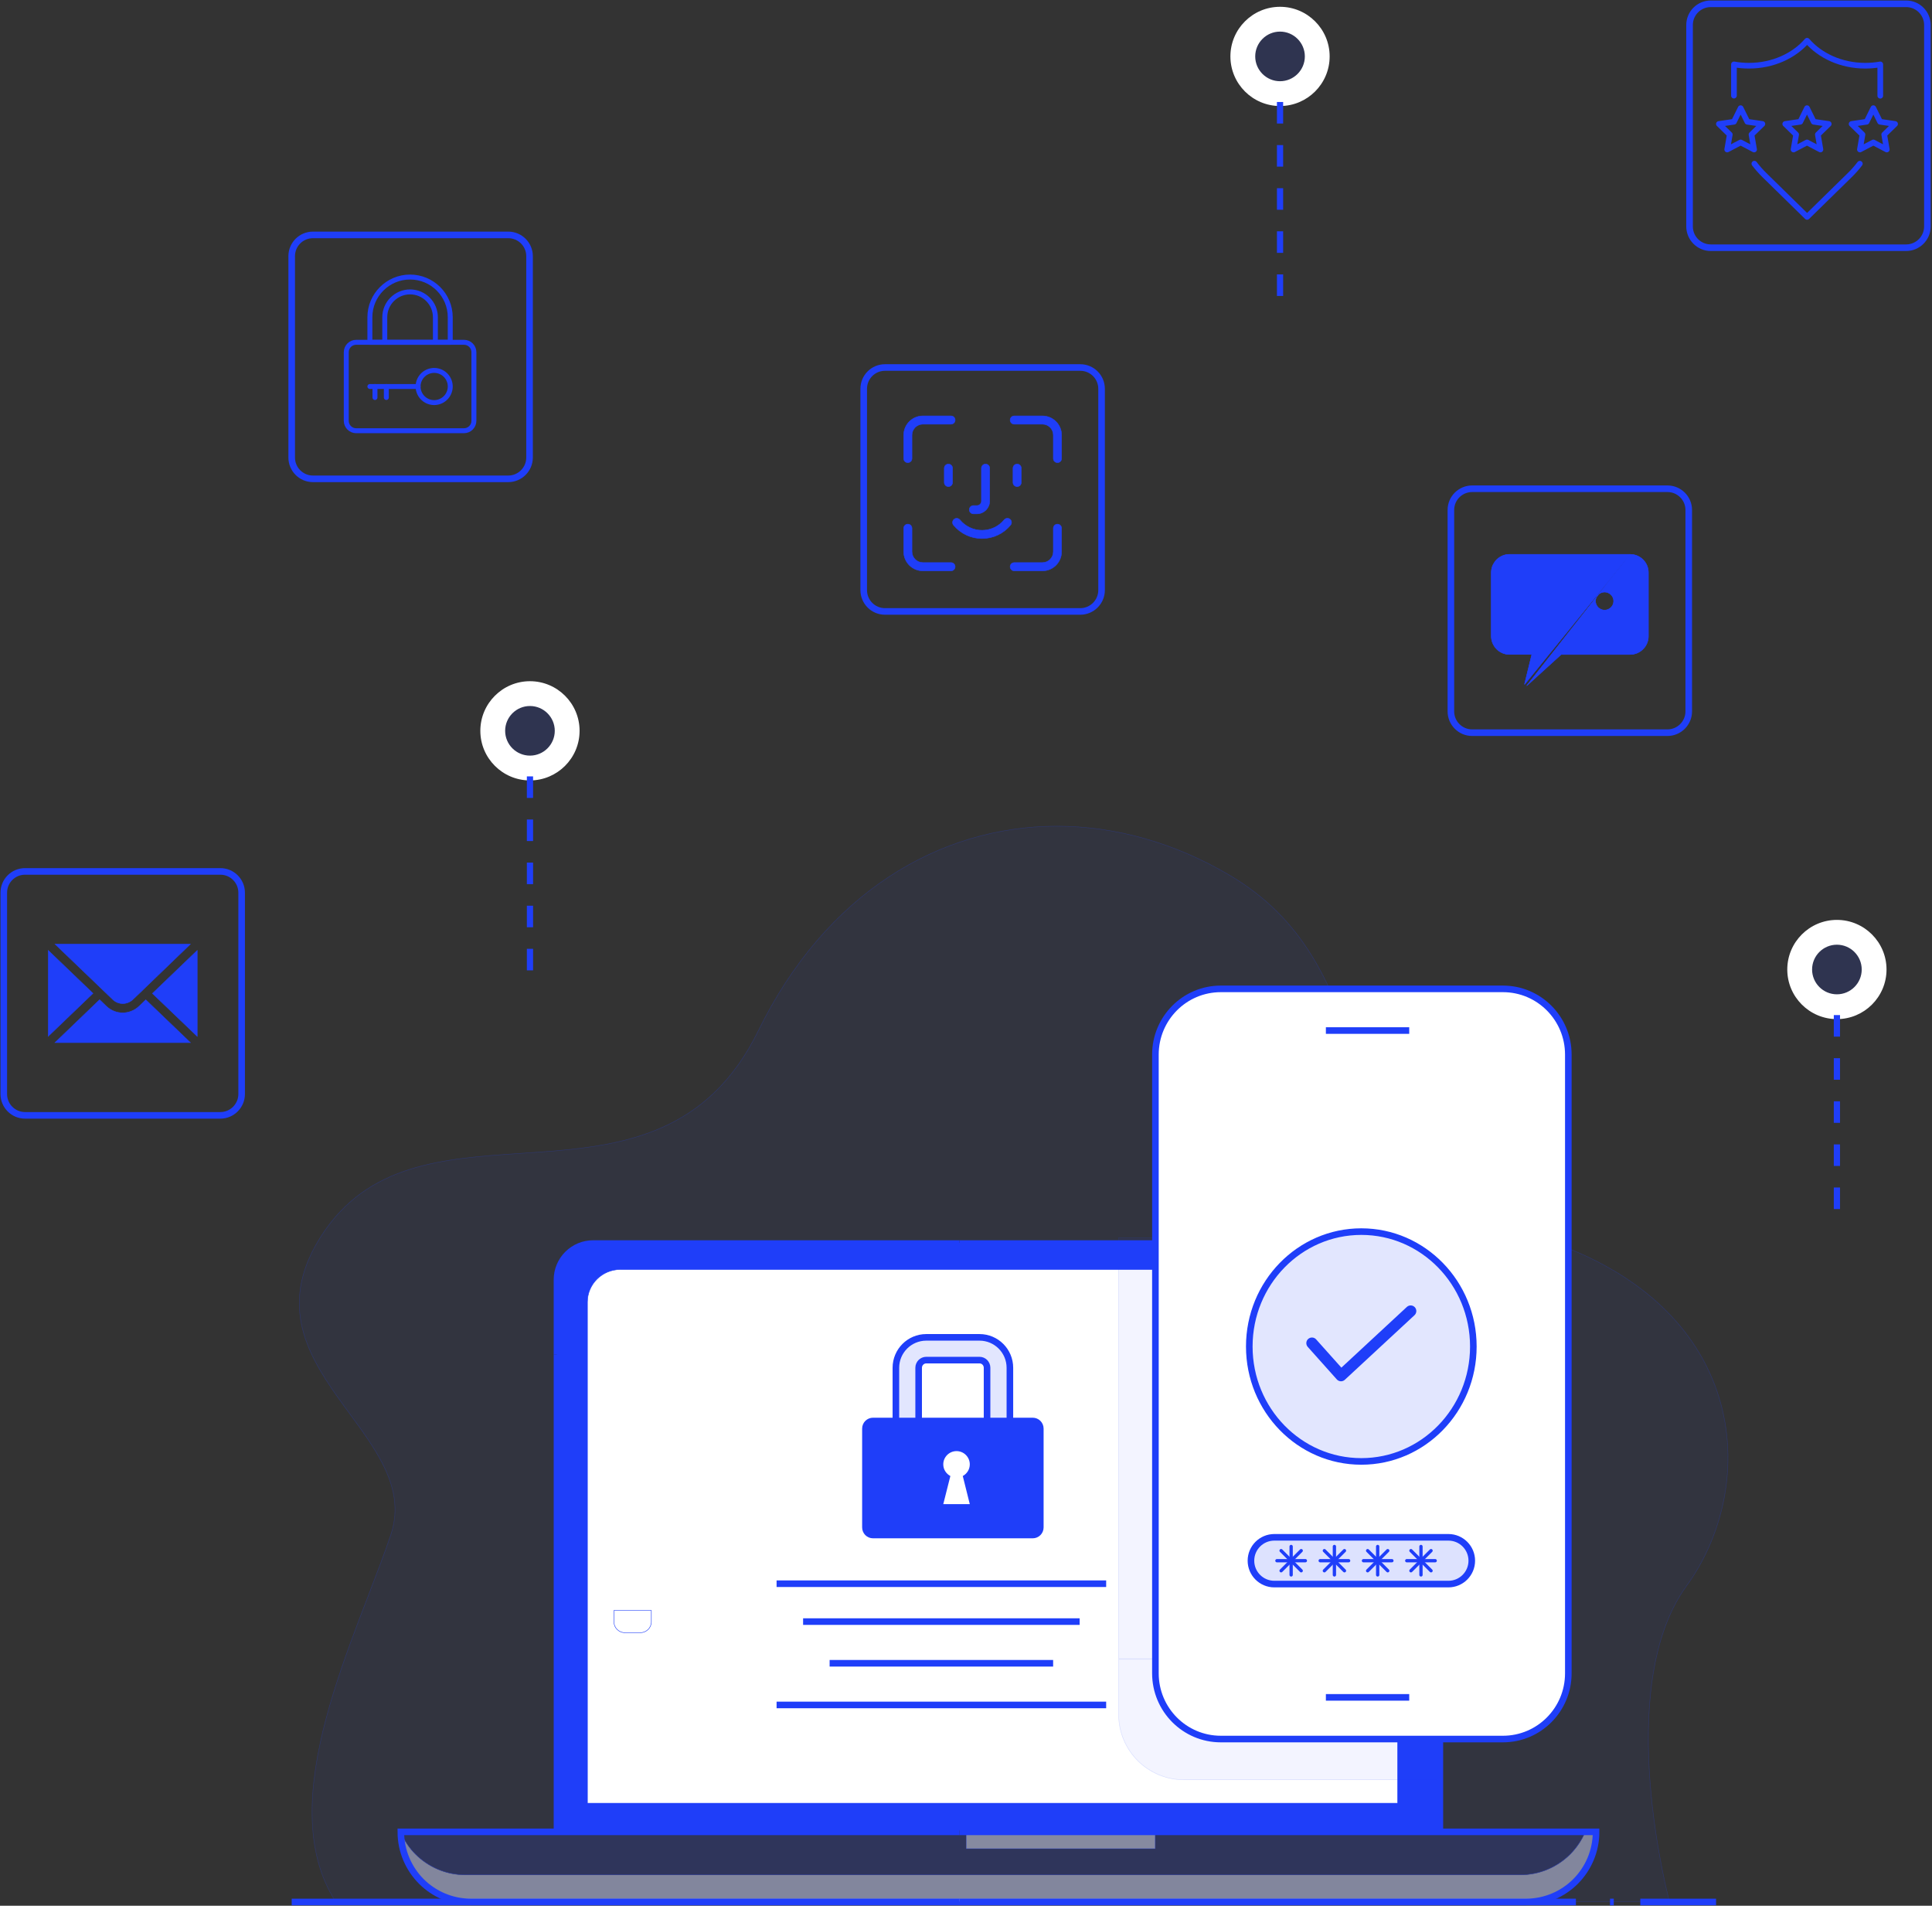 <?xml version="1.0" encoding="UTF-8"?> <svg xmlns="http://www.w3.org/2000/svg" width="510" height="503" viewBox="0 0 510 503" fill="none"><rect x="0" y="0" width="510" height="503" fill="#333333" stroke="none"/><path d="M146.842 199.834C150.679 195.999 150.679 189.78 146.842 185.945C143.005 182.109 136.784 182.109 132.947 185.945C129.11 189.78 129.11 195.999 132.947 199.834C136.784 203.67 143.005 203.67 146.842 199.834Z" fill="#1F3EF9" fill-opacity="0.15"></path><path d="M139.896 205.983C132.673 205.983 126.797 200.109 126.797 192.889C126.797 185.67 132.674 179.795 139.896 179.795C147.118 179.795 152.995 185.67 152.995 192.889C152.995 200.109 147.118 205.983 139.896 205.983ZM139.896 186.342C136.285 186.342 133.347 189.279 133.347 192.889C133.347 196.499 136.285 199.436 139.896 199.436C143.507 199.436 146.446 196.499 146.446 192.889C146.446 189.279 143.507 186.342 139.896 186.342Z" fill="white"></path><path d="M140.719 256.116H139.078V250.427H140.719V256.116ZM140.719 244.739H139.078V239.05H140.719V244.739ZM140.719 233.362H139.078V227.673H140.719V233.362ZM140.719 221.983H139.078V216.295H140.719V221.983ZM140.719 210.606H139.078V204.918H140.719V210.606Z" fill="#1F3EF9"></path><path d="M344.842 21.834C348.679 17.999 348.679 11.78 344.842 7.945C341.005 4.109 334.784 4.109 330.947 7.945C327.11 11.78 327.11 17.999 330.947 21.834C334.784 25.67 341.005 25.67 344.842 21.834Z" fill="#1F3EF9" fill-opacity="0.15"></path><path d="M337.896 27.983C330.673 27.983 324.797 22.109 324.797 14.889C324.797 7.67 330.674 1.795 337.896 1.795C345.118 1.795 350.995 7.67 350.995 14.889C350.995 22.109 345.118 27.983 337.896 27.983ZM337.896 8.342C334.285 8.342 331.347 11.279 331.347 14.889C331.347 18.499 334.285 21.436 337.896 21.436C341.507 21.436 344.446 18.499 344.446 14.889C344.446 11.279 341.507 8.342 337.896 8.342Z" fill="white"></path><path d="M338.719 78.116H337.078V72.427H338.719V78.116ZM338.719 66.739H337.078V61.05H338.719V66.739ZM338.719 55.362H337.078V49.673H338.719V55.362ZM338.719 43.983H337.078V38.295H338.719V43.983ZM338.719 32.606H337.078V26.918H338.719V32.606Z" fill="#1F3EF9"></path><path d="M491.842 262.834C495.679 258.999 495.679 252.78 491.842 248.945C488.005 245.109 481.784 245.109 477.947 248.945C474.11 252.78 474.11 258.999 477.947 262.834C481.784 266.67 488.005 266.67 491.842 262.834Z" fill="#1F3EF9" fill-opacity="0.15"></path><path d="M484.896 268.983C477.673 268.983 471.797 263.109 471.797 255.889C471.797 248.67 477.674 242.795 484.896 242.795C492.118 242.795 497.995 248.67 497.995 255.889C497.995 263.109 492.118 268.983 484.896 268.983ZM484.896 249.342C481.285 249.342 478.347 252.279 478.347 255.889C478.347 259.499 481.285 262.436 484.896 262.436C488.507 262.436 491.446 259.499 491.446 255.889C491.446 252.279 488.507 249.342 484.896 249.342Z" fill="white"></path><path d="M485.719 319.116H484.078V313.427H485.719V319.116ZM485.719 307.739H484.078V302.05H485.719V307.739ZM485.719 296.362H484.078V290.673H485.719V296.362ZM485.719 284.983H484.078V279.295H485.719V284.983ZM485.719 273.606H484.078V267.918H485.719V273.606Z" fill="#1F3EF9"></path><path d="M440.174 193.382H388.614C385.506 193.382 383 190.854 383 187.768V134.613C383 131.506 385.506 129 388.614 129H440.174C443.261 129 445.787 131.506 445.787 134.613V187.768C445.787 190.856 443.26 193.382 440.174 193.382Z" stroke="#1F3EF9" stroke-width="1.74" stroke-miterlimit="10"></path><path d="M503.174 65.382H451.614C448.506 65.382 446 62.854 446 59.768V6.613C446 3.506 448.506 1 451.614 1H503.174C506.261 1 508.787 3.506 508.787 6.613V59.768C508.787 62.855 506.26 65.382 503.174 65.382Z" stroke="#1F3EF9" stroke-width="1.74" stroke-miterlimit="10"></path><g opacity="0.29"><path d="M440.672 501.854L440.694 501.936H88.616C80.047 488.601 81.433 471.097 86.092 453.562C88.423 444.79 91.573 436.014 94.701 427.754C95.566 425.469 96.43 423.223 97.275 421.027C99.482 415.289 101.557 409.895 103.18 405.046C105.43 398.32 104 392.191 100.949 386.243C98.68 381.82 95.511 377.491 92.287 373.088C91.179 371.574 90.064 370.051 88.977 368.513C84.728 362.498 80.904 356.242 79.54 349.321C78.176 342.404 79.267 334.816 84.861 326.134C97.122 307.105 117.058 305.776 137.608 304.406C139.21 304.299 140.815 304.192 142.422 304.077C153.52 303.277 164.633 302.063 174.638 297.649C184.646 293.233 193.542 285.616 200.209 272.018C217.951 235.824 247.869 218.123 278.855 218.064L278.854 218.065H279.008C294.472 218.065 310.202 222.461 324.811 231.148C344.536 242.879 350.948 259.75 357.258 276.356C357.972 278.235 358.685 280.11 359.415 281.974C363.008 291.143 367.033 300.039 373.771 307.718C380.51 315.399 389.959 321.858 404.395 326.161C433.23 334.753 448.314 351.137 453.745 368.733C459.177 386.332 454.957 405.153 445.164 418.624C440.254 425.379 437.524 433.971 436.188 443.054C434.852 452.137 434.91 461.717 435.58 470.451C436.251 479.186 437.535 487.077 438.65 492.784C439.208 495.638 439.724 497.945 440.101 499.54C440.289 500.337 440.443 500.956 440.549 501.376C440.602 501.586 440.644 501.746 440.672 501.854Z" fill="#1F3EF9" fill-opacity="0.21" stroke="#1F3EF9" stroke-width="0.127"></path></g><path d="M379.935 337.597H379.936V482.936H147.064V337.534C147.064 332.306 151.313 328.064 156.548 328.064H370.45C375.686 328.064 379.935 332.306 379.935 337.534V337.597Z" fill="#1F3EF9" stroke="#1F3EF9" stroke-width="0.127"></path><path d="M368.935 343.673V475.936H155.064V343.673C155.064 338.922 158.964 335.064 163.771 335.064H360.229C365.014 335.064 368.901 338.887 368.936 343.609H368.935V343.673Z" fill="white" stroke="#1F3EF9" stroke-width="0.127"></path><g opacity="0.19"><path d="M295.298 452.52V437.932H380.208V455.28C379.913 455.505 379.702 455.849 379.702 456.332V469.744H312.523C303.006 469.744 295.298 462.037 295.298 452.52Z" fill="#1F3EF9" fill-opacity="0.3" stroke="#1F3EF9" stroke-width="0.127"></path><path d="M353.795 397.817H353.732V397.881V434.184V434.247H353.795H404.303V437.804H295.298V326.673H323.264V364.133V364.197H323.328H356.395V397.817H353.795Z" fill="#1F3EF9" fill-opacity="0.3" stroke="#1F3EF9" stroke-width="0.127"></path></g><path d="M433 502H453" stroke="#1F3EF9" stroke-width="1.74" stroke-miterlimit="10"></path><path d="M77 502H416" stroke="#1F3EF9" stroke-width="1.74" stroke-miterlimit="10"></path><path d="M426 502H425" stroke="#1F3EF9" stroke-width="1.74" stroke-miterlimit="10"></path><path d="M171.936 425.064V428.084C171.936 429.656 170.613 430.936 168.966 430.936H165.024C163.388 430.936 162.064 429.656 162.064 428.084V425.064H171.936Z" fill="white" stroke="#1F3EF9" stroke-width="0.127"></path><path d="M379.83 483.064H420.936C420.919 488.268 418.857 492.972 415.547 496.395C412.206 499.813 407.607 501.936 402.523 501.936H124.477C119.393 501.936 114.795 499.813 111.453 496.395C108.143 492.974 106.081 488.268 106.064 483.064H379.83Z" fill="#1F3EF9" fill-opacity="0.15" stroke="#1F3EF9" stroke-width="0.127"></path><path opacity="0.42" d="M255.064 487.936V483.064H304.936V487.936H255.064Z" fill="white" stroke="#1F3EF9" stroke-width="0.127"></path><g opacity="0.4"><path d="M111.274 496.539C108.013 493.26 105.961 488.789 105.879 483.822C106.813 485.903 108.108 487.813 109.703 489.407L109.703 489.408C113.072 492.759 117.711 494.842 122.839 494.842H401.339C406.467 494.842 411.104 492.759 414.474 489.408L414.475 489.407C416.131 487.733 417.503 485.754 418.425 483.558H421.262C421.244 488.625 419.179 493.205 415.865 496.539C412.519 499.867 407.911 501.936 402.819 501.936H124.319C119.227 501.936 114.621 499.867 111.274 496.539Z" fill="white" stroke="#1F3EF9" stroke-width="0.127"></path></g><path d="M147.031 357.463V337.77C147.031 332.498 151.31 328.22 156.582 328.22H253.249" stroke="#1F3EF9" stroke-width="1.74" stroke-miterlimit="10"></path><path d="M147.031 483.494V357.463" stroke="#1F3EF9" stroke-width="1.74" stroke-miterlimit="10"></path><path d="M253.25 483.493H105.812C105.812 488.603 107.889 493.225 111.229 496.584C114.586 499.924 119.209 502 124.319 502H253.25" stroke="#1F3EF9" stroke-width="1.74" stroke-miterlimit="10"></path><path d="M380.087 483.493V337.77C380.087 332.498 375.808 328.22 370.537 328.22H253.25" stroke="#1F3EF9" stroke-width="1.74" stroke-miterlimit="10"></path><path d="M253.25 483.493H421.324C421.324 488.603 419.248 493.225 415.908 496.584C412.551 499.924 407.928 502 402.818 502H253.25" stroke="#1F3EF9" stroke-width="1.74" stroke-miterlimit="10"></path><path d="M382.704 353.136H382.768V353.073V307.724V307.66H382.704H333.06H332.996V307.724V353.073V353.136H333.06H382.704ZM413.936 284.064V426.936H305.064V284.064H413.936Z" fill="white" stroke="#1F3EF9" stroke-width="0.127"></path><path d="M413.936 278.353V441.674C413.936 451.211 406.221 458.936 396.73 458.936H322.244C312.752 458.936 305.064 451.211 305.064 441.674V278.353C305.064 268.815 312.752 261.064 322.244 261.064H396.73C406.221 261.064 413.936 268.817 413.936 278.353Z" fill="white" stroke="#1F3EF9" stroke-width="0.127"></path><path d="M414 426.947V441.65C414 451.236 406.273 459 396.733 459H322.267C312.727 459 305 451.236 305 441.65V278.35C305 268.764 312.727 261 322.267 261H396.733C406.273 261 414 268.764 414 278.35V426.947Z" stroke="#1F3EF9" stroke-width="1.74" stroke-miterlimit="10"></path><path d="M205 418H292" stroke="#1F3EF9" stroke-width="1.74" stroke-miterlimit="10"></path><path d="M212 428H285" stroke="#1F3EF9" stroke-width="1.74" stroke-miterlimit="10"></path><path d="M219 439H278" stroke="#1F3EF9" stroke-width="1.74" stroke-miterlimit="10"></path><path d="M205 450H292" stroke="#1F3EF9" stroke-width="1.74" stroke-miterlimit="10"></path><path d="M242.494 375.118H272.607C273.677 375.118 274.551 375.975 274.551 377.063V403.138C274.551 404.228 273.677 405.083 272.607 405.083H230.461C229.391 405.083 228.517 404.227 228.517 403.138V377.063C228.517 375.973 229.391 375.118 230.461 375.118H242.494Z" fill="#1F3EF9" stroke="#1F3EF9" stroke-width="0.127"></path><path d="M258.568 353.041C262.953 353.041 266.52 356.609 266.52 361.013V374.991H260.621V361.013C260.621 359.853 259.71 358.92 258.568 358.92H244.507C243.366 358.92 242.434 359.852 242.434 361.013V374.991H236.556V361.013C236.556 356.609 240.123 353.041 244.508 353.041H258.568Z" fill="#1F3EF9" fill-opacity="0.13" stroke="#1F3EF9" stroke-width="0.127"></path><path d="M236.492 375.055V361.013C236.492 356.573 240.088 352.978 244.508 352.978H258.57C262.99 352.978 266.586 356.573 266.586 361.013V375.055" stroke="#1F3EF9" stroke-width="1.74" stroke-miterlimit="10"></path><path d="M242.5 375.055V361.012C242.5 359.887 243.403 358.983 244.508 358.983H258.57C259.675 358.983 260.559 359.887 260.559 361.012V375.055" stroke="#1F3EF9" stroke-width="1.74" stroke-miterlimit="10"></path><path d="M266.58 375.055H272.607C273.712 375.055 274.615 375.939 274.615 377.063V403.138C274.615 404.264 273.712 405.147 272.607 405.147H230.461C229.357 405.147 228.453 404.262 228.453 403.138V377.063C228.453 375.937 229.357 375.055 230.461 375.055H266.58Z" stroke="#1F3EF9" stroke-width="1.74" stroke-miterlimit="10"></path><g opacity="0.59"><path d="M430.3 146.316H398.472C397.152 146.316 395.982 146.855 395.077 147.728C394.744 148.05 394.497 148.436 394.257 148.845L394.257 148.845C394.147 149.031 394.03 149.255 393.963 149.456L393.963 149.457L393.963 149.457C393.78 149.982 393.665 150.552 393.665 151.121V167.902C393.665 168.493 393.78 169.04 393.963 169.566L393.963 169.567C394.03 169.769 394.143 169.995 394.258 170.202C394.486 170.614 394.738 170.978 395.078 171.318C395.967 172.184 397.152 172.731 398.495 172.731H404.288H404.369L404.35 172.81L402.434 180.635C402.434 180.635 402.434 180.635 402.434 180.635L430.3 146.316ZM430.3 146.316C432.966 146.316 435.129 148.481 435.129 151.122V167.903C435.129 170.567 432.965 172.733 430.3 172.733H412.135H412.11L412.092 172.749L403.023 180.987L430.3 146.316ZM402.009 158.647C402.009 159.952 403.1 161.042 404.427 161.042C405.732 161.042 406.799 159.974 406.799 158.647C406.799 157.32 405.756 156.251 404.427 156.251C403.1 156.251 402.009 157.341 402.009 158.647ZM414.006 161.043C414.408 161.043 414.789 160.947 415.121 160.757C415.881 160.355 416.378 159.571 416.378 158.648C416.378 157.725 415.89 156.923 415.121 156.514C414.791 156.339 414.407 156.253 414.006 156.253C412.679 156.253 411.588 157.343 411.588 158.648C411.588 159.953 412.679 161.043 414.006 161.043ZM421.167 158.647C421.167 159.951 422.257 161.042 423.562 161.042C424.889 161.042 425.98 159.975 425.98 158.647C425.98 157.318 424.865 156.251 423.562 156.251C422.257 156.251 421.167 157.342 421.167 158.647Z" fill="#1F3EF9" stroke="#1F3EF9" stroke-width="0.127"></path></g><path d="M430.3 146.316H398.472C397.152 146.316 395.982 146.855 395.077 147.728C394.744 148.05 394.497 148.436 394.257 148.845L394.257 148.845C394.147 149.031 394.03 149.255 393.963 149.456L393.963 149.457L393.963 149.457C393.78 149.982 393.665 150.552 393.665 151.121V167.902C393.665 168.493 393.78 169.04 393.963 169.566L393.963 169.567C394.03 169.769 394.143 169.995 394.258 170.202C394.486 170.614 394.738 170.978 395.078 171.318C395.967 172.184 397.152 172.731 398.495 172.731H404.288H404.369L404.35 172.81L402.434 180.635C402.434 180.635 402.434 180.635 402.434 180.635L430.3 146.316ZM430.3 146.316C432.966 146.316 435.129 148.481 435.129 151.122V167.903C435.129 170.567 432.965 172.733 430.3 172.733H412.135H412.11L412.092 172.749L403.023 180.987L430.3 146.316ZM402.009 158.647C402.009 159.952 403.1 161.042 404.427 161.042C405.732 161.042 406.799 159.974 406.799 158.647C406.799 157.32 405.756 156.251 404.427 156.251C403.1 156.251 402.009 157.341 402.009 158.647ZM414.006 161.043C414.408 161.043 414.789 160.947 415.121 160.757C415.881 160.355 416.378 159.571 416.378 158.648C416.378 157.725 415.89 156.923 415.121 156.514C414.791 156.339 414.407 156.253 414.006 156.253C412.679 156.253 411.588 157.343 411.588 158.648C411.588 159.953 412.679 161.043 414.006 161.043ZM421.167 158.647C421.167 159.951 422.257 161.042 423.562 161.042C424.889 161.042 425.98 159.975 425.98 158.647C425.98 157.318 424.865 156.251 423.562 156.251C422.257 156.251 421.167 157.342 421.167 158.647Z" fill="#1F3EF9" stroke="#1F3EF9" stroke-width="0.127"></path><path d="M388.863 355.396C388.863 372.111 375.65 385.659 359.354 385.659C343.058 385.659 329.845 372.111 329.845 355.396C329.845 338.68 343.058 325.132 359.354 325.132C375.65 325.132 388.863 338.68 388.863 355.396Z" fill="#1F3EF9" fill-opacity="0.13" stroke="#1F3EF9" stroke-width="0.127"></path><path d="M359.354 385.723C375.686 385.723 388.926 372.145 388.926 355.396C388.926 338.646 375.686 325.068 359.354 325.068C343.021 325.068 329.781 338.646 329.781 355.396C329.781 372.145 343.021 385.723 359.354 385.723Z" stroke="#1F3EF9" stroke-width="1.74" stroke-miterlimit="10"></path><path d="M353.995 364.576C353.971 364.576 353.948 364.576 353.924 364.573C353.526 364.555 353.152 364.377 352.886 364.078L345.212 355.492C344.667 354.88 344.721 353.941 345.332 353.395C345.944 352.851 346.882 352.904 347.428 353.514L354.092 360.971L371.379 344.945C371.978 344.39 372.916 344.424 373.478 345.026C374.035 345.628 373.999 346.566 373.397 347.126L355.001 364.178C354.726 364.433 354.367 364.574 353.992 364.574L353.995 364.576Z" fill="#1F3EF9"></path><path d="M134.174 126.382H82.614C79.506 126.382 77 123.854 77 120.768V67.614C77 64.506 79.506 62 82.614 62H134.174C137.261 62 139.787 64.506 139.787 67.614V120.768C139.787 123.856 137.26 126.382 134.174 126.382Z" stroke="#1F3EF9" stroke-width="1.74" stroke-miterlimit="10"></path><path d="M285.174 161.382H233.613C230.506 161.382 228 158.854 228 155.768V102.613C228 99.506 230.506 97 233.613 97H285.174C288.261 97 290.787 99.506 290.787 102.613V155.768C290.787 158.856 288.26 161.382 285.174 161.382Z" stroke="#1F3EF9" stroke-width="1.74" stroke-miterlimit="10"></path><path d="M239.647 122.103H239.621L239.62 122.104C239.03 122.09 238.556 121.608 238.556 121.014V114.839C238.556 112.047 240.829 109.775 243.62 109.775H251.042C251.644 109.775 252.132 110.262 252.132 110.864C252.132 111.467 251.644 111.954 251.042 111.954H243.62C242.03 111.954 240.737 113.247 240.737 114.838V121.013C240.737 121.615 240.249 122.103 239.647 122.103Z" fill="#1F3EF9" stroke="#1F3EF9" stroke-width="0.127"></path><path d="M250.887 150.668L250.888 150.669H243.62C240.828 150.669 238.556 148.396 238.556 145.605V139.431C238.556 138.829 239.044 138.341 239.646 138.341C240.248 138.341 240.736 138.829 240.736 139.431V145.605C240.736 147.195 242.029 148.488 243.619 148.488H251.041C251.643 148.488 252.131 148.976 252.131 149.578C252.131 150.18 251.643 150.668 251.041 150.668H250.887Z" fill="#1F3EF9" stroke="#1F3EF9" stroke-width="0.127"></path><path d="M279.17 122.105L279.169 122.104H279.143C278.54 122.104 278.053 121.616 278.053 121.014V114.838C278.053 113.248 276.76 111.955 275.17 111.955H267.747C267.145 111.955 266.657 111.468 266.657 110.865C266.657 110.263 267.145 109.776 267.747 109.776H275.17C277.961 109.776 280.234 112.049 280.234 114.84V121.015C280.234 121.609 279.76 122.091 279.17 122.105Z" fill="#1F3EF9" stroke="#1F3EF9" stroke-width="0.127"></path><path d="M275.283 150.67H275.17H267.747C267.145 150.67 266.657 150.182 266.657 149.58C266.657 148.978 267.145 148.49 267.747 148.49H275.17C276.76 148.49 278.053 147.197 278.053 145.607V139.433C278.053 138.831 278.54 138.343 279.143 138.343C279.745 138.343 280.232 138.831 280.232 139.433V145.607C280.232 148.361 278.021 150.609 275.283 150.67Z" fill="#1F3EF9" stroke="#1F3EF9" stroke-width="0.127"></path><path d="M257.983 135.618H257.891H256.958C256.356 135.618 255.868 135.13 255.868 134.528C255.868 133.926 256.356 133.438 256.958 133.438H257.891C258.542 133.438 259.073 132.908 259.073 132.257V123.576C259.073 122.974 259.561 122.487 260.163 122.487C260.765 122.487 261.252 122.974 261.252 123.576V132.257C261.252 134.079 259.794 135.568 257.983 135.618Z" fill="#1F3EF9" stroke="#1F3EF9" stroke-width="0.127"></path><path d="M250.357 128.428C249.755 128.428 249.267 127.94 249.267 127.338V123.576C249.267 122.974 249.755 122.487 250.357 122.487C250.959 122.487 251.446 122.974 251.446 123.576V127.338C251.446 127.94 250.959 128.428 250.357 128.428Z" fill="#1F3EF9" stroke="#1F3EF9" stroke-width="0.127"></path><path d="M268.497 128.428C267.895 128.428 267.407 127.94 267.407 127.338V123.576C267.407 122.974 267.895 122.487 268.497 122.487C269.099 122.487 269.587 122.974 269.587 123.576V127.338C269.587 127.94 269.099 128.428 268.497 128.428Z" fill="#1F3EF9" stroke="#1F3EF9" stroke-width="0.127"></path><path d="M251.85 137.056L251.85 137.056L251.851 137.056C252.31 136.671 253.003 136.735 253.386 137.203L253.386 137.203C254.832 138.955 256.963 139.961 259.232 139.961C261.501 139.961 263.64 138.952 265.086 137.192C265.474 136.726 266.159 136.662 266.621 137.04C267.087 137.423 267.154 138.112 266.773 138.575C264.91 140.842 262.162 142.14 259.233 142.14H259.206L259.205 142.141C256.292 142.134 253.561 140.84 251.703 138.592L251.654 138.632L251.703 138.592C251.32 138.127 251.387 137.439 251.85 137.056Z" fill="#1F3EF9" stroke="#1F3EF9" stroke-width="0.127"></path><path d="M58.174 294.382H6.614C3.506 294.382 1 291.854 1 288.768V235.614C1 232.506 3.506 230 6.614 230H58.174C61.261 230 63.787 232.506 63.787 235.614V288.768C63.787 291.856 61.26 294.382 58.174 294.382Z" stroke="#1F3EF9" stroke-width="1.74" stroke-miterlimit="10"></path><path d="M28.072 265.575L28.072 265.576C29.285 266.741 30.847 267.324 32.386 267.324C33.926 267.324 35.489 266.741 36.723 265.576L36.724 265.576L38.481 263.886L50.255 275.182H14.518L26.293 263.863L28.072 265.575Z" fill="#1F3EF9" stroke="#1F3EF9" stroke-width="0.127"></path><path d="M12.743 250.86L24.544 262.181L12.743 273.505V250.86Z" fill="#1F3EF9" stroke="#1F3EF9" stroke-width="0.127"></path><path d="M40.24 262.206L52.064 250.86V273.527L40.24 262.206Z" fill="#1F3EF9" stroke="#1F3EF9" stroke-width="0.127"></path><path d="M29.784 263.821L29.784 263.821L14.549 249.204H50.24L37.799 261.188C37.681 261.283 37.566 261.398 37.471 261.515L35.051 263.82C35.051 263.82 35.051 263.82 35.051 263.82C33.552 265.229 31.236 265.228 29.784 263.821Z" fill="#1F3EF9" stroke="#1F3EF9" stroke-width="0.127"></path><mask id="path-61-inside-1_80_4079" fill="white"><path d="M53.647 247.756C53.624 247.71 53.601 247.687 53.578 247.663H53.601C53.624 247.687 53.647 247.709 53.647 247.756Z"></path></mask><path d="M53.647 247.756C53.624 247.71 53.601 247.687 53.578 247.663H53.601C53.624 247.687 53.647 247.709 53.647 247.756Z" fill="#1F3EF9"></path><path d="M53.647 247.756L53.533 247.813L53.775 247.756H53.647ZM53.578 247.663V247.536H53.282L53.486 247.751L53.578 247.663ZM53.601 247.663L53.694 247.575L53.656 247.536H53.601V247.663ZM53.761 247.699C53.729 247.635 53.694 247.6 53.671 247.575L53.486 247.751C53.499 247.764 53.505 247.772 53.513 247.781C53.519 247.789 53.526 247.798 53.533 247.813L53.761 247.699ZM53.578 247.791H53.601V247.536H53.578V247.791ZM53.509 247.751C53.51 247.752 53.512 247.754 53.513 247.755C53.514 247.757 53.516 247.758 53.517 247.759C53.519 247.762 53.521 247.764 53.522 247.765C53.524 247.768 53.524 247.768 53.523 247.767C53.522 247.765 53.521 247.762 53.52 247.759C53.52 247.756 53.52 247.755 53.52 247.756H53.775C53.775 247.653 53.715 247.598 53.694 247.575L53.509 247.751Z" fill="#1F3EF9" mask="url(#path-61-inside-1_80_4079)"></path><path d="M350 272H372" stroke="#1F3EF9" stroke-width="1.74" stroke-miterlimit="10"></path><path d="M350 448H372" stroke="#1F3EF9" stroke-width="1.74" stroke-miterlimit="10"></path><path d="M382.343 418.097H336.39C332.982 418.097 330.219 415.334 330.219 411.927C330.219 408.519 332.982 405.756 336.39 405.756H382.343C385.75 405.756 388.513 408.519 388.513 411.927C388.513 415.334 385.75 418.097 382.343 418.097Z" fill="#1F3EF9" fill-opacity="0.15"></path><path d="M382.343 418.097H336.39C332.982 418.097 330.219 415.334 330.219 411.927C330.219 408.519 332.982 405.756 336.39 405.756H382.343C385.75 405.756 388.513 408.519 388.513 411.927C388.513 415.334 385.75 418.097 382.343 418.097Z" stroke="#1F3EF9" stroke-width="1.74" stroke-miterlimit="10"></path><path d="M343.485 409.274L338.18 414.58" stroke="#1F3EF9" stroke-width="0.871" stroke-linecap="round" stroke-linejoin="round"></path><path d="M338.18 409.274L343.485 414.58" stroke="#1F3EF9" stroke-width="0.871" stroke-linecap="round" stroke-linejoin="round"></path><path d="M340.828 408.177V415.679" stroke="#1F3EF9" stroke-width="0.871" stroke-linecap="round" stroke-linejoin="round"></path><path d="M337.078 411.927H344.582" stroke="#1F3EF9" stroke-width="0.871" stroke-linecap="round" stroke-linejoin="round"></path><path d="M354.907 409.274L349.602 414.58" stroke="#1F3EF9" stroke-width="0.871" stroke-linecap="round" stroke-linejoin="round"></path><path d="M349.602 409.274L354.907 414.58" stroke="#1F3EF9" stroke-width="0.871" stroke-linecap="round" stroke-linejoin="round"></path><path d="M352.25 408.177V415.679" stroke="#1F3EF9" stroke-width="0.871" stroke-linecap="round" stroke-linejoin="round"></path><path d="M348.5 411.927H356.004" stroke="#1F3EF9" stroke-width="0.871" stroke-linecap="round" stroke-linejoin="round"></path><path d="M366.329 409.274L361.023 414.58" stroke="#1F3EF9" stroke-width="0.871" stroke-linecap="round" stroke-linejoin="round"></path><path d="M361.023 409.274L366.329 414.58" stroke="#1F3EF9" stroke-width="0.871" stroke-linecap="round" stroke-linejoin="round"></path><path d="M363.672 408.177V415.679" stroke="#1F3EF9" stroke-width="0.871" stroke-linecap="round" stroke-linejoin="round"></path><path d="M359.922 411.927H367.426" stroke="#1F3EF9" stroke-width="0.871" stroke-linecap="round" stroke-linejoin="round"></path><path d="M377.759 409.274L372.453 414.58" stroke="#1F3EF9" stroke-width="0.871" stroke-linecap="round" stroke-linejoin="round"></path><path d="M372.453 409.274L377.759 414.58" stroke="#1F3EF9" stroke-width="0.871" stroke-linecap="round" stroke-linejoin="round"></path><path d="M375.102 408.177V415.679" stroke="#1F3EF9" stroke-width="0.871" stroke-linecap="round" stroke-linejoin="round"></path><path d="M371.352 411.927H378.854" stroke="#1F3EF9" stroke-width="0.871" stroke-linecap="round" stroke-linejoin="round"></path><path d="M254.149 389.577L256 397H249L250.872 389.577C249.758 388.975 249 387.837 249 386.5C249 384.561 250.582 383 252.5 383C254.418 383 256 384.561 256 386.5C256 387.837 255.242 388.975 254.149 389.577Z" fill="white"></path><g clip-path="url(#clip0_80_4079)"><path d="M122.481 90.343H94.023C92.578 90.343 91.406 91.514 91.406 92.96V111.067C91.406 112.512 92.578 113.684 94.023 113.684H122.481C123.926 113.684 125.098 112.512 125.098 111.067V92.96C125.098 91.514 123.926 90.343 122.481 90.343Z" stroke="#1F3EF9" stroke-width="1.308" stroke-linecap="round" stroke-linejoin="round"></path><path d="M108.247 73.121C114.1 73.121 118.853 77.873 118.853 83.727V90.343H97.641V83.727C97.641 77.874 102.393 73.121 108.247 73.121Z" stroke="#1F3EF9" stroke-width="1.308" stroke-linecap="round" stroke-linejoin="round"></path><path d="M101.57 90.342V83.727C101.57 80.043 104.567 77.046 108.251 77.046C111.935 77.046 114.932 80.043 114.932 83.727V90.342" stroke="#1F3EF9" stroke-width="1.308" stroke-linecap="round" stroke-linejoin="round"></path><path d="M118.735 103.011C119.288 100.733 117.888 98.438 115.609 97.886C113.331 97.334 111.036 98.733 110.484 101.012C109.932 103.291 111.332 105.585 113.61 106.137C115.889 106.689 118.183 105.29 118.735 103.011Z" stroke="#1F3EF9" stroke-width="1.308" stroke-linecap="round" stroke-linejoin="round"></path><path d="M110.362 102.013H97.641" stroke="#1F3EF9" stroke-width="1.308" stroke-linecap="round" stroke-linejoin="round"></path><path d="M98.984 102.013V104.916" stroke="#1F3EF9" stroke-width="1.308" stroke-linecap="round" stroke-linejoin="round"></path><path d="M101.984 102.013V104.916" stroke="#1F3EF9" stroke-width="1.308" stroke-linecap="round" stroke-linejoin="round"></path></g><g clip-path="url(#clip1_80_4079)"><path d="M459.486 28.547L461.259 32.138L465.223 32.715L462.354 35.51L463.031 39.458L459.486 37.594L455.941 39.458L456.618 35.51L453.75 32.715L457.714 32.138L459.486 28.547Z" stroke="#1F3EF9" stroke-width="1.5" stroke-linecap="round" stroke-linejoin="round"></path><path d="M477.002 28.547L478.774 32.138L482.738 32.715L479.869 35.51L480.547 39.458L477.002 37.594L473.457 39.458L474.134 35.51L471.266 32.715L475.23 32.138L477.002 28.547Z" stroke="#1F3EF9" stroke-width="1.5" stroke-linecap="round" stroke-linejoin="round"></path><path d="M494.517 28.547L496.29 32.138L500.254 32.715L497.386 35.51L498.063 39.458L494.517 37.594L490.972 39.458L491.649 35.51L488.781 32.715L492.745 32.138L494.517 28.547Z" stroke="#1F3EF9" stroke-width="1.5" stroke-linecap="round" stroke-linejoin="round"></path><path d="M457.719 25.241V16.998C458.994 17.223 460.314 17.343 461.671 17.343C467.979 17.343 473.565 14.748 477.023 10.751H477.031C480.488 14.748 486.076 17.343 492.383 17.343C493.741 17.343 495.068 17.223 496.343 16.998V25.271" stroke="#1F3EF9" stroke-width="1.5" stroke-linecap="round" stroke-linejoin="round"></path><path d="M463.109 43.203C463.905 44.253 464.782 45.25 465.734 46.188L477.029 57.251L488.323 46.188C489.276 45.258 490.153 44.26 490.949 43.21" stroke="#1F3EF9" stroke-width="1.5" stroke-linecap="round" stroke-linejoin="round"></path></g><defs><clipPath id="clip0_80_4079"><rect width="35" height="41.871" fill="white" transform="translate(90.75 72.467)"></rect></clipPath><clipPath id="clip1_80_4079"><rect width="48" height="48" fill="white" transform="translate(453 10)"></rect></clipPath></defs></svg> 